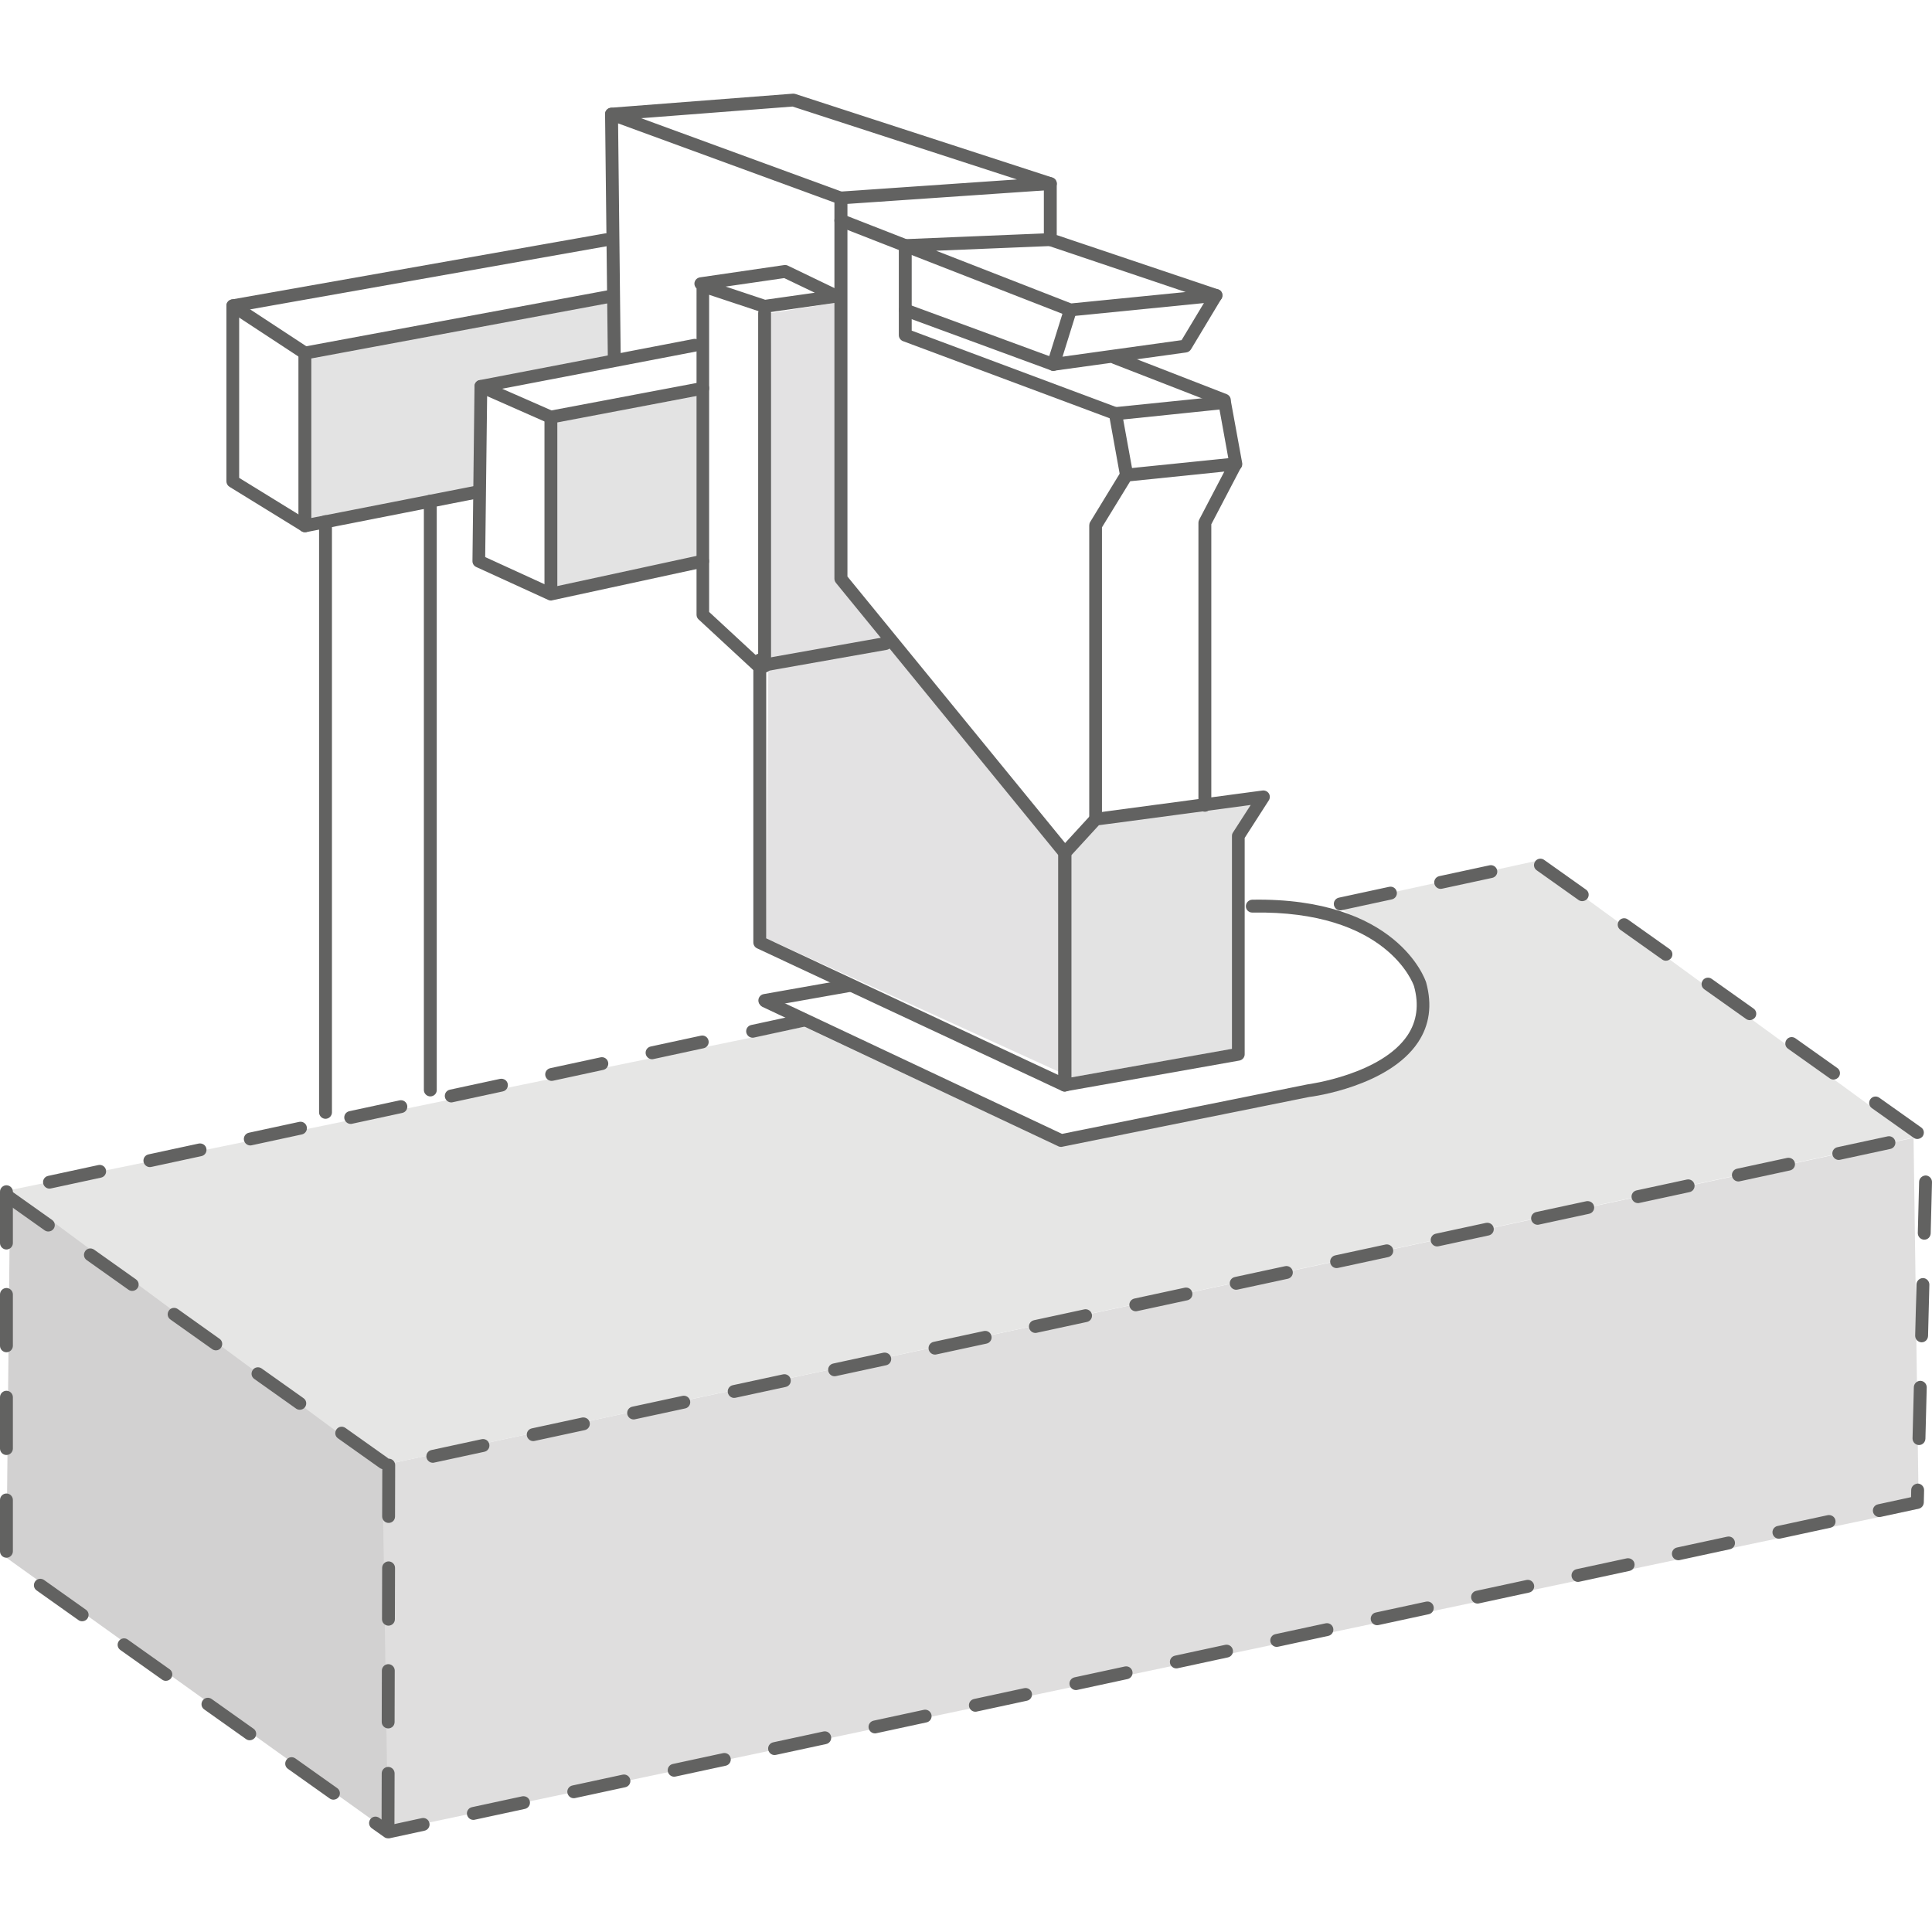 <?xml version="1.0" encoding="utf-8"?>
<!-- Generator: $$$/GeneralStr/196=Adobe Illustrator 27.6.0, SVG Export Plug-In . SVG Version: 6.00 Build 0)  -->
<svg version="1.1" id="Layer_1" xmlns="http://www.w3.org/2000/svg" xmlns:xlink="http://www.w3.org/1999/xlink" x="0px" y="0px"
	 viewBox="0 0 132 132" style="enable-background:new 0 0 132 132;" xml:space="preserve">
<style type="text/css">
	.st0{fill:#E3E3E3;}
	.st1{fill:#E3E2E3;}
	.st2{fill:#D2D1D1;}
	.st3{fill:#DFDEDE;}
	.st4{fill:#E6E6E5;}
	.st5{fill:#626261;}
</style>
<polygon class="st0" points="21.2,24.37 20.6,36.3 32.56,34.07 32.42,26.4 42.41,24.58 42.21,20.15 "/>
<polygon class="st0" points="48.11,26.98 48.12,38.78 38.08,40.45 38.08,28.8 "/>
<polygon class="st0" points="85.45,55.01 74.42,55.98 73.19,58.44 73.19,73.61 84.17,71.67 84.17,57.12 "/>
<polygon class="st1" points="52.68,21.39 52.35,64.11 73.19,73.61 73.19,58.44 57.12,39.81 57.22,20.66 "/>
<polygon class="st2" points="0.69,81.31 0.44,106.43 26.51,125.11 27,100.11 "/>
<polygon class="st3" points="26.12,100.11 26.51,125.11 131.09,103.08 130.74,77.74 "/>
<path class="st4" d="M0.69,81.31l54.25-11.16l17.38,8.16l20.72-4.47c0,0,10.82-5.19-1.9-11.99l13.73-3.01l25.87,18.88L26.12,100.11
	L0.69,81.31z"/>
<g>
	<g>
		<path class="st5" d="M72.75,74.58c-0.06,0-0.13-0.01-0.19-0.04l-20.84-9.75c-0.15-0.07-0.25-0.23-0.25-0.4v-19.3
			c0-0.24,0.2-0.44,0.44-0.44c0.24,0,0.44,0.2,0.44,0.44v19.02l19.96,9.34V58.43l-15.2-18.61c-0.06-0.08-0.1-0.18-0.1-0.28v-25.7
			L42.23,8.43l0.18,16.15c0,0.24-0.19,0.44-0.43,0.44c0,0,0,0-0.01,0c-0.24,0-0.44-0.19-0.44-0.43L41.34,7.8
			c0-0.14,0.07-0.28,0.19-0.36c0.12-0.08,0.27-0.1,0.4-0.05l15.68,5.74c0.17,0.06,0.29,0.23,0.29,0.41v25.85l15.2,18.61
			c0.06,0.08,0.1,0.18,0.1,0.28v15.87c0,0.15-0.08,0.29-0.2,0.37C72.92,74.55,72.84,74.58,72.75,74.58z"/>
	</g>
	<g>
		<path class="st5" d="M72.5,78.36c-0.06,0-0.13-0.01-0.19-0.04L52.11,68.8c-0.22-0.1-0.31-0.36-0.21-0.58
			c0.1-0.22,0.36-0.31,0.58-0.21l20.08,9.46l16.76-3.38c0.08-0.01,5.06-0.68,6.85-3.36c0.64-0.96,0.79-2.09,0.44-3.35
			c-0.06-0.19-1.87-5.2-11.04-5.03c0,0-0.01,0-0.01,0c-0.24,0-0.44-0.19-0.44-0.43c0-0.24,0.19-0.44,0.43-0.45
			c9.87-0.17,11.82,5.42,11.89,5.66c0.42,1.54,0.23,2.91-0.56,4.09c-2.01,3.01-7.22,3.71-7.44,3.73l-16.87,3.4
			C72.56,78.36,72.53,78.36,72.5,78.36z"/>
	</g>
	<g>
		<path class="st5" d="M72.75,74.58c-0.1,0-0.2-0.04-0.28-0.1c-0.1-0.08-0.16-0.21-0.16-0.34V58.27c0-0.11,0.04-0.22,0.12-0.3
			l2.1-2.29c0.07-0.08,0.16-0.12,0.26-0.14l11.47-1.53c0.17-0.02,0.34,0.06,0.43,0.2c0.09,0.14,0.09,0.33,0,0.47l-1.65,2.57v14.78
			c0,0.21-0.15,0.39-0.36,0.43l-11.85,2.1C72.8,74.57,72.78,74.58,72.75,74.58z M73.19,58.44v15.17l10.98-1.95V57.12
			c0-0.08,0.02-0.17,0.07-0.24l1.21-1.88l-10.37,1.38L73.19,58.44z"/>
	</g>
	<g>
		<path class="st5" d="M52.25,68.79c-0.21,0-0.39-0.15-0.43-0.36c-0.04-0.24,0.12-0.47,0.36-0.51l5.77-1.02
			c0.24-0.04,0.47,0.12,0.51,0.36c0.04,0.24-0.12,0.47-0.36,0.51l-5.77,1.02C52.3,68.79,52.28,68.79,52.25,68.79z"/>
	</g>
	<g>
		<path class="st5" d="M74.86,56.41c-0.24,0-0.44-0.2-0.44-0.44V35.9c0-0.08,0.02-0.16,0.06-0.23l2.1-3.44
			c0.07-0.12,0.19-0.19,0.33-0.21l7.46-0.76c0.16-0.01,0.32,0.06,0.41,0.19s0.1,0.31,0.03,0.45l-2.05,3.92v19.2
			c0,0.24-0.2,0.44-0.44,0.44c-0.24,0-0.44-0.2-0.44-0.44V35.71c0-0.07,0.02-0.14,0.05-0.2l1.72-3.29l-6.43,0.66l-1.93,3.15v19.95
			C75.29,56.22,75.1,56.41,74.86,56.41z"/>
	</g>
	<g>
		<path class="st5" d="M76.96,32.9c-0.21,0-0.39-0.15-0.43-0.36l-0.76-4.21c-0.02-0.12,0.01-0.24,0.08-0.34
			c0.07-0.1,0.18-0.16,0.31-0.17l7.46-0.76c0.22-0.02,0.44,0.13,0.48,0.36l0.77,4.21c0.04,0.24-0.11,0.47-0.35,0.51
			c-0.23,0.04-0.47-0.11-0.51-0.35l-0.69-3.81l-6.58,0.68l0.68,3.74c0.04,0.24-0.11,0.47-0.35,0.51
			C77.01,32.9,76.98,32.9,76.96,32.9z"/>
	</g>
	<g>
		<path class="st5" d="M76.19,28.69c-0.05,0-0.1-0.01-0.15-0.03L61.7,23.31c-0.17-0.06-0.29-0.23-0.29-0.41v-5.82l-4.12-1.61
			c-0.23-0.09-0.34-0.34-0.25-0.57c0.09-0.23,0.34-0.34,0.57-0.25l4.4,1.72c0.17,0.07,0.28,0.23,0.28,0.41v5.81l14.05,5.25
			c0.23,0.08,0.34,0.34,0.26,0.56C76.54,28.58,76.37,28.69,76.19,28.69z"/>
	</g>
	<g>
		<path class="st5" d="M57.46,13.97c-0.23,0-0.42-0.18-0.44-0.41c-0.02-0.24,0.17-0.45,0.41-0.47l12.05-0.83L54.15,7.28L41.81,8.23
			c-0.25,0.02-0.45-0.16-0.47-0.4c-0.02-0.24,0.16-0.45,0.4-0.47L54.17,6.4c0.06,0,0.12,0,0.17,0.02l17.56,5.71
			c0.2,0.07,0.33,0.26,0.3,0.47c-0.03,0.21-0.2,0.37-0.41,0.38l-14.31,0.98C57.48,13.97,57.47,13.97,57.46,13.97z"/>
	</g>
	<g>
		<path class="st5" d="M71.97,25.34c-0.05,0-0.1-0.01-0.15-0.03L61.7,21.59c-0.23-0.08-0.34-0.34-0.26-0.56
			c0.08-0.23,0.34-0.34,0.56-0.26l10.01,3.68l8.72-1.21l1.69-2.81l-10.8-3.64c-0.18-0.06-0.3-0.23-0.3-0.42v-3.82
			c0-0.24,0.2-0.44,0.44-0.44c0.24,0,0.44,0.2,0.44,0.44v3.51l11.02,3.71c0.13,0.04,0.23,0.14,0.27,0.26
			c0.05,0.12,0.03,0.26-0.04,0.38l-2.08,3.46c-0.07,0.11-0.18,0.19-0.32,0.21l-9.04,1.25C72.01,25.34,71.99,25.34,71.97,25.34z"/>
	</g>
	<g>
		<path class="st5" d="M73.13,21.62c-0.05,0-0.11-0.01-0.16-0.03l-11.28-4.4c-0.19-0.08-0.31-0.28-0.27-0.48
			c0.03-0.21,0.21-0.36,0.41-0.37l9.91-0.41c0.23-0.02,0.45,0.18,0.46,0.42c0.01,0.24-0.18,0.45-0.42,0.46l-7.82,0.32l9.23,3.6
			l9.85-0.98c0.26-0.02,0.46,0.15,0.48,0.39c0.02,0.24-0.15,0.46-0.39,0.48l-9.95,0.99C73.16,21.62,73.15,21.62,73.13,21.62z"/>
	</g>
	<g>
		<path class="st5" d="M71.97,25.34c-0.04,0-0.09-0.01-0.13-0.02c-0.23-0.07-0.36-0.32-0.29-0.55l1.16-3.72
			c0.07-0.23,0.32-0.36,0.55-0.29c0.23,0.07,0.36,0.32,0.29,0.55l-1.16,3.72C72.33,25.22,72.16,25.34,71.97,25.34z"/>
	</g>
	<g>
		<path class="st5" d="M83.65,27.78c-0.05,0-0.11-0.01-0.16-0.03l-7.46-2.9c-0.23-0.09-0.34-0.34-0.25-0.57s0.34-0.34,0.57-0.25
			l7.46,2.9c0.23,0.09,0.34,0.34,0.25,0.57C83.99,27.67,83.82,27.78,83.65,27.78z"/>
	</g>
	<g>
		<path class="st5" d="M51.82,45.95c-0.11,0-0.22-0.04-0.3-0.12l-3.79-3.51c-0.09-0.08-0.14-0.2-0.14-0.32V19.71
			c-0.07-0.07-0.12-0.16-0.14-0.26c-0.04-0.24,0.13-0.46,0.37-0.5l5.76-0.84c0.09-0.01,0.17,0,0.25,0.04l3.51,1.69
			c0.17,0.08,0.27,0.27,0.24,0.46s-0.18,0.34-0.37,0.37l-4.92,0.7c-0.07,0.01-0.14,0-0.2-0.02l-3.64-1.21v21.67l3.49,3.23l8.49-1.51
			c0.23-0.04,0.47,0.12,0.51,0.36c0.04,0.24-0.12,0.47-0.36,0.51l-8.71,1.54C51.87,45.95,51.85,45.95,51.82,45.95z M49.58,19.58
			l2.7,0.9L55.67,20l-2.09-1L49.58,19.58z"/>
	</g>
	<g>
		<path class="st5" d="M52.24,45.95c-0.24,0-0.44-0.2-0.44-0.44V21.39c0-0.24,0.2-0.44,0.44-0.44c0.24,0,0.44,0.2,0.44,0.44v24.12
			C52.68,45.75,52.49,45.95,52.24,45.95z"/>
	</g>
	<g>
		<path class="st5" d="M37.64,28.95c-0.06,0-0.12-0.01-0.18-0.04l-4.78-2.11c-0.18-0.08-0.28-0.26-0.26-0.45
			c0.02-0.19,0.16-0.35,0.35-0.38l14.61-2.81c0.24-0.05,0.47,0.11,0.51,0.35c0.05,0.24-0.11,0.47-0.35,0.51l-13.23,2.54l3.37,1.48
			l10.26-1.94c0.24-0.04,0.47,0.11,0.51,0.35c0.04,0.24-0.11,0.47-0.35,0.51l-10.39,1.97C37.69,28.95,37.67,28.95,37.64,28.95z"/>
	</g>
	<g>
		<path class="st5" d="M37.64,41.03c-0.06,0-0.12-0.01-0.18-0.04l-4.92-2.25c-0.16-0.07-0.26-0.23-0.26-0.4l0.14-11.94
			c0-0.24,0.19-0.45,0.44-0.43c0.24,0,0.44,0.2,0.43,0.44l-0.14,11.65l4.52,2.07l10.25-2.22c0.24-0.05,0.47,0.1,0.52,0.34
			c0.05,0.24-0.1,0.47-0.34,0.52l-10.39,2.25C37.7,41.03,37.67,41.03,37.64,41.03z"/>
	</g>
	<g>
		<path class="st5" d="M37.64,40.89c-0.24,0-0.44-0.2-0.44-0.44V28.8c0-0.24,0.2-0.44,0.44-0.44c0.24,0,0.44,0.2,0.44,0.44v11.66
			C38.08,40.7,37.88,40.89,37.64,40.89z"/>
	</g>
	<g>
		<path class="st5" d="M20.83,36.36c-0.1,0-0.2-0.03-0.28-0.1c-0.1-0.08-0.16-0.21-0.16-0.34v-11.8c0-0.21,0.15-0.39,0.36-0.43
			L41.7,19.8c0.24-0.04,0.47,0.11,0.51,0.35c0.04,0.24-0.11,0.47-0.35,0.51l-20.59,3.83v10.9l11.12-2.18
			c0.24-0.05,0.47,0.11,0.51,0.35c0.05,0.24-0.11,0.47-0.35,0.51l-11.64,2.29C20.89,36.36,20.86,36.36,20.83,36.36z"/>
	</g>
	<g>
		<path class="st5" d="M20.83,36.36c-0.08,0-0.16-0.02-0.23-0.07l-4.92-3.03c-0.13-0.08-0.21-0.22-0.21-0.37v-12
			c0-0.21,0.15-0.39,0.36-0.43l25.49-4.51c0.24-0.05,0.47,0.12,0.51,0.36c0.04,0.24-0.12,0.47-0.36,0.51l-25.13,4.45v11.38l4.71,2.9
			c0.21,0.13,0.27,0.4,0.14,0.6C21.13,36.29,20.98,36.36,20.83,36.36z"/>
	</g>
	<g>
		<path class="st5" d="M20.83,24.56c-0.08,0-0.17-0.02-0.24-0.07l-4.92-3.23c-0.2-0.13-0.26-0.41-0.13-0.61
			c0.13-0.2,0.41-0.26,0.61-0.13l4.92,3.23c0.2,0.13,0.26,0.41,0.13,0.61C21.12,24.49,20.98,24.56,20.83,24.56z"/>
	</g>
	<g>
		<path class="st5" d="M22.24,76.44c-0.24,0-0.44-0.2-0.44-0.44V35.64c0-0.24,0.2-0.44,0.44-0.44s0.44,0.2,0.44,0.44V76
			C22.68,76.24,22.48,76.44,22.24,76.44z"/>
	</g>
	<g>
		<path class="st5" d="M29.4,74.91c-0.24,0-0.44-0.2-0.44-0.44V34.24c0-0.24,0.2-0.44,0.44-0.44c0.24,0,0.44,0.2,0.44,0.44v40.24
			C29.84,74.72,29.64,74.91,29.4,74.91z"/>
	</g>
	<g>
		<path class="st5" d="M26.51,125.6c-0.09,0-0.18-0.03-0.25-0.08l-0.86-0.61c-0.2-0.14-0.24-0.41-0.1-0.61
			c0.14-0.2,0.41-0.24,0.61-0.1l0.7,0.5l2.21-0.48c0.24-0.05,0.47,0.1,0.52,0.34c0.05,0.24-0.1,0.47-0.34,0.52l-2.4,0.52
			C26.57,125.6,26.54,125.6,26.51,125.6z M32.34,124.34c-0.2,0-0.38-0.14-0.43-0.35c-0.05-0.24,0.1-0.47,0.34-0.52l3.43-0.74
			c0.24-0.04,0.47,0.1,0.52,0.34c0.05,0.24-0.1,0.47-0.34,0.52l-3.43,0.74C32.4,124.34,32.37,124.34,32.34,124.34z M22.78,122.96
			c-0.09,0-0.18-0.03-0.25-0.08l-2.86-2.03c-0.2-0.14-0.24-0.41-0.1-0.61c0.14-0.2,0.41-0.24,0.61-0.1l2.86,2.03
			c0.2,0.14,0.24,0.41,0.1,0.61C23.06,122.89,22.92,122.96,22.78,122.96z M39.2,122.86c-0.2,0-0.38-0.14-0.43-0.35
			c-0.05-0.24,0.1-0.47,0.34-0.52l3.43-0.74c0.24-0.05,0.47,0.1,0.52,0.34c0.05,0.24-0.1,0.47-0.34,0.52l-3.43,0.74
			C39.26,122.86,39.23,122.86,39.2,122.86z M46.06,121.39c-0.2,0-0.38-0.14-0.43-0.35c-0.05-0.24,0.1-0.47,0.34-0.52l3.43-0.74
			c0.24-0.05,0.47,0.1,0.52,0.34c0.05,0.24-0.1,0.47-0.34,0.52l-3.43,0.74C46.12,121.38,46.09,121.39,46.06,121.39z M52.92,119.91
			c-0.2,0-0.38-0.14-0.43-0.35c-0.05-0.24,0.1-0.47,0.34-0.52l3.43-0.74c0.24-0.05,0.47,0.1,0.52,0.34c0.05,0.24-0.1,0.47-0.34,0.52
			l-3.43,0.74C52.98,119.9,52.95,119.91,52.92,119.91z M17.06,118.9c-0.09,0-0.18-0.03-0.25-0.08l-2.86-2.03
			c-0.2-0.14-0.24-0.41-0.1-0.61c0.14-0.2,0.41-0.24,0.61-0.1l2.86,2.03c0.2,0.14,0.24,0.41,0.1,0.61
			C17.33,118.83,17.2,118.9,17.06,118.9z M59.78,118.43c-0.2,0-0.38-0.14-0.43-0.35c-0.05-0.24,0.1-0.47,0.34-0.52l3.43-0.74
			c0.23-0.05,0.47,0.1,0.52,0.34c0.05,0.24-0.1,0.47-0.34,0.52l-3.43,0.74C59.84,118.43,59.81,118.43,59.78,118.43z M66.64,116.95
			c-0.2,0-0.38-0.14-0.43-0.35c-0.05-0.24,0.1-0.47,0.34-0.52l3.43-0.74c0.23-0.05,0.47,0.1,0.52,0.34c0.05,0.24-0.1,0.47-0.34,0.52
			l-3.43,0.74C66.71,116.95,66.67,116.95,66.64,116.95z M73.51,115.47c-0.2,0-0.38-0.14-0.43-0.35c-0.05-0.24,0.1-0.47,0.34-0.52
			l3.43-0.74c0.24-0.05,0.47,0.1,0.52,0.34c0.05,0.24-0.1,0.47-0.34,0.52l-3.43,0.74C73.57,115.47,73.54,115.47,73.51,115.47z
			 M11.33,114.84c-0.09,0-0.18-0.03-0.25-0.08l-2.86-2.03c-0.2-0.14-0.24-0.41-0.1-0.61c0.14-0.2,0.42-0.24,0.61-0.1l2.86,2.03
			c0.2,0.14,0.24,0.41,0.1,0.61C11.61,114.77,11.47,114.84,11.33,114.84z M80.37,113.99c-0.2,0-0.38-0.14-0.43-0.35
			c-0.05-0.24,0.1-0.47,0.34-0.52l3.43-0.74c0.24-0.05,0.47,0.1,0.52,0.34c0.05,0.24-0.1,0.47-0.34,0.52l-3.43,0.74
			C80.43,113.99,80.4,113.99,80.37,113.99z M87.23,112.52c-0.2,0-0.38-0.14-0.43-0.35c-0.05-0.24,0.1-0.47,0.34-0.52l3.43-0.74
			c0.24-0.05,0.47,0.1,0.52,0.34c0.05,0.24-0.1,0.47-0.34,0.52l-3.43,0.74C87.29,112.51,87.26,112.52,87.23,112.52z M94.09,111.04
			c-0.2,0-0.38-0.14-0.43-0.35c-0.05-0.24,0.1-0.47,0.34-0.52l3.43-0.74c0.25-0.05,0.47,0.1,0.52,0.34c0.05,0.24-0.1,0.47-0.34,0.52
			l-3.43,0.74C94.15,111.03,94.12,111.04,94.09,111.04z M5.61,110.77c-0.09,0-0.18-0.03-0.25-0.08l-2.86-2.03
			c-0.2-0.14-0.24-0.41-0.1-0.61c0.14-0.2,0.41-0.24,0.61-0.1l2.86,2.03c0.2,0.14,0.24,0.41,0.1,0.61
			C5.88,110.71,5.75,110.77,5.61,110.77z M100.95,109.56c-0.2,0-0.38-0.14-0.43-0.35c-0.05-0.24,0.1-0.47,0.34-0.52l3.43-0.74
			c0.24-0.05,0.47,0.1,0.52,0.34c0.05,0.24-0.1,0.47-0.34,0.52l-3.43,0.74C101.01,109.56,100.98,109.56,100.95,109.56z
			 M107.81,108.08c-0.2,0-0.38-0.14-0.43-0.35c-0.05-0.24,0.1-0.47,0.34-0.52l3.43-0.74c0.23-0.04,0.47,0.1,0.52,0.34
			c0.05,0.24-0.1,0.47-0.34,0.52l-3.43,0.74C107.87,108.08,107.84,108.08,107.81,108.08z M114.67,106.6c-0.2,0-0.38-0.14-0.43-0.35
			c-0.05-0.24,0.1-0.47,0.34-0.52l3.43-0.74c0.25-0.05,0.47,0.1,0.52,0.34c0.05,0.24-0.1,0.47-0.34,0.52l-3.43,0.74
			C114.74,106.6,114.7,106.6,114.67,106.6z M0.44,106.43c-0.24,0-0.44-0.2-0.44-0.44v-3.51c0-0.24,0.2-0.44,0.44-0.44
			s0.44,0.2,0.44,0.44v3.51C0.88,106.23,0.68,106.43,0.44,106.43z M121.54,105.13c-0.2,0-0.38-0.14-0.43-0.35
			c-0.05-0.24,0.1-0.47,0.34-0.52l3.43-0.74c0.23-0.04,0.47,0.1,0.52,0.34c0.05,0.24-0.1,0.47-0.34,0.52l-3.43,0.74
			C121.6,105.12,121.57,105.13,121.54,105.13z M128.4,103.65c-0.2,0-0.38-0.14-0.43-0.35c-0.05-0.24,0.1-0.47,0.34-0.52l2.26-0.49
			l0.01-0.5c0.01-0.24,0.21-0.41,0.45-0.43c0.24,0.01,0.43,0.21,0.43,0.45l-0.02,0.85c-0.01,0.2-0.15,0.38-0.35,0.42l-2.6,0.56
			C128.46,103.64,128.43,103.65,128.4,103.65z M0.44,99.41C0.2,99.41,0,99.21,0,98.97v-3.51c0-0.24,0.2-0.44,0.44-0.44
			s0.44,0.2,0.44,0.44v3.51C0.88,99.21,0.68,99.41,0.44,99.41z M131.11,98.73c0,0-0.01,0-0.01,0c-0.24-0.01-0.43-0.21-0.43-0.45
			l0.09-3.51c0.01-0.24,0.21-0.43,0.45-0.43c0.24,0.01,0.43,0.21,0.43,0.45l-0.09,3.51C131.54,98.54,131.35,98.73,131.11,98.73z
			 M0.44,92.39C0.2,92.39,0,92.19,0,91.95v-3.51C0,88.2,0.2,88,0.44,88s0.44,0.2,0.44,0.44v3.51C0.88,92.19,0.68,92.39,0.44,92.39z
			 M131.29,91.71c0,0-0.01,0-0.01,0c-0.24-0.01-0.43-0.21-0.43-0.45l0.09-3.51c0.01-0.24,0.21-0.43,0.45-0.43
			c0.24,0.01,0.43,0.21,0.43,0.45l-0.09,3.51C131.72,91.52,131.53,91.71,131.29,91.71z M0.44,85.37C0.2,85.37,0,85.17,0,84.93v-3.51
			c0-0.24,0.2-0.44,0.44-0.44s0.44,0.2,0.44,0.44v3.51C0.88,85.17,0.68,85.37,0.44,85.37z M131.47,84.7c0,0-0.01,0-0.01,0
			c-0.24-0.01-0.43-0.21-0.43-0.45l0.09-3.51c0.01-0.24,0.21-0.42,0.45-0.43c0.24,0.01,0.43,0.21,0.43,0.45l-0.09,3.51
			C131.9,84.51,131.71,84.7,131.47,84.7z"/>
	</g>
	<g>
		<path class="st5" d="M26.2,100.38c-0.09,0-0.18-0.03-0.25-0.08l-2.86-2.03c-0.2-0.14-0.24-0.41-0.1-0.61
			c0.14-0.2,0.41-0.24,0.61-0.1l2.86,2.03c0.2,0.14,0.24,0.41,0.1,0.61C26.47,100.32,26.34,100.38,26.2,100.38z M29.57,99.94
			c-0.2,0-0.38-0.14-0.43-0.35c-0.05-0.24,0.1-0.47,0.34-0.52l3.43-0.74c0.24-0.05,0.47,0.1,0.52,0.34c0.05,0.24-0.1,0.47-0.34,0.52
			l-3.43,0.74C29.63,99.94,29.6,99.94,29.57,99.94z M36.43,98.46c-0.2,0-0.38-0.14-0.43-0.35c-0.05-0.24,0.1-0.47,0.34-0.52
			l3.43-0.74c0.24-0.04,0.47,0.1,0.52,0.34c0.05,0.24-0.1,0.47-0.34,0.52l-3.43,0.74C36.49,98.46,36.46,98.46,36.43,98.46z
			 M43.29,96.98c-0.2,0-0.38-0.14-0.43-0.35c-0.05-0.24,0.1-0.47,0.34-0.52l3.43-0.74c0.24-0.05,0.47,0.1,0.52,0.34
			c0.05,0.24-0.1,0.47-0.34,0.52l-3.43,0.74C43.36,96.98,43.32,96.98,43.29,96.98z M20.48,96.32c-0.09,0-0.18-0.03-0.25-0.08
			l-2.86-2.03c-0.2-0.14-0.24-0.41-0.1-0.61c0.14-0.2,0.41-0.24,0.61-0.1l2.86,2.03c0.2,0.14,0.24,0.41,0.1,0.61
			C20.75,96.26,20.61,96.32,20.48,96.32z M50.16,95.51c-0.2,0-0.38-0.14-0.43-0.35c-0.05-0.24,0.1-0.47,0.34-0.52l3.43-0.74
			c0.24-0.05,0.47,0.1,0.52,0.34c0.05,0.24-0.1,0.47-0.34,0.52l-3.43,0.74C50.22,95.5,50.19,95.51,50.16,95.51z M57.02,94.03
			c-0.2,0-0.38-0.14-0.43-0.35c-0.05-0.24,0.1-0.47,0.34-0.52l3.43-0.74c0.24-0.04,0.47,0.1,0.52,0.34c0.05,0.24-0.1,0.47-0.34,0.52
			l-3.43,0.74C57.08,94.02,57.05,94.03,57.02,94.03z M63.88,92.55c-0.2,0-0.38-0.14-0.43-0.35c-0.05-0.24,0.1-0.47,0.34-0.52
			l3.43-0.74c0.24-0.05,0.47,0.1,0.52,0.34c0.05,0.24-0.1,0.47-0.34,0.52l-3.43,0.74C63.94,92.55,63.91,92.55,63.88,92.55z
			 M14.75,92.26c-0.09,0-0.18-0.03-0.25-0.08l-2.86-2.03c-0.2-0.14-0.24-0.41-0.1-0.61c0.14-0.2,0.41-0.24,0.61-0.1L15,91.47
			c0.2,0.14,0.24,0.41,0.1,0.61C15.02,92.2,14.89,92.26,14.75,92.26z M70.74,91.07c-0.2,0-0.38-0.14-0.43-0.35
			c-0.05-0.24,0.1-0.47,0.34-0.52l3.43-0.74c0.23-0.05,0.47,0.1,0.52,0.34c0.05,0.24-0.1,0.47-0.34,0.52l-3.43,0.74
			C70.8,91.07,70.77,91.07,70.74,91.07z M77.6,89.59c-0.2,0-0.38-0.14-0.43-0.35c-0.05-0.24,0.1-0.47,0.34-0.52l3.43-0.74
			c0.25-0.05,0.47,0.1,0.52,0.34c0.05,0.24-0.1,0.47-0.34,0.52l-3.43,0.74C77.66,89.59,77.63,89.59,77.6,89.59z M9.03,88.2
			c-0.09,0-0.18-0.03-0.25-0.08l-2.86-2.03c-0.2-0.14-0.24-0.41-0.1-0.61c0.14-0.2,0.41-0.24,0.61-0.1l2.86,2.03
			c0.2,0.14,0.24,0.41,0.1,0.61C9.3,88.14,9.16,88.2,9.03,88.2z M84.46,88.12c-0.2,0-0.38-0.14-0.43-0.35
			c-0.05-0.24,0.1-0.47,0.34-0.52l3.43-0.74c0.24-0.05,0.47,0.1,0.52,0.34c0.05,0.24-0.1,0.47-0.34,0.52l-3.43,0.74
			C84.53,88.11,84.49,88.12,84.46,88.12z M91.32,86.64c-0.2,0-0.38-0.14-0.43-0.35c-0.05-0.24,0.1-0.47,0.34-0.52l3.43-0.74
			c0.23-0.05,0.47,0.1,0.52,0.34c0.05,0.24-0.1,0.47-0.34,0.52l-3.43,0.74C91.39,86.63,91.35,86.64,91.32,86.64z M98.19,85.16
			c-0.2,0-0.38-0.14-0.43-0.35c-0.05-0.24,0.1-0.47,0.34-0.52l3.43-0.74c0.24-0.04,0.47,0.1,0.52,0.34c0.05,0.24-0.1,0.47-0.34,0.52
			l-3.43,0.74C98.25,85.15,98.22,85.16,98.19,85.16z M3.3,84.14c-0.09,0-0.18-0.03-0.25-0.08l-2.86-2.03
			c-0.2-0.14-0.24-0.41-0.1-0.61c0.14-0.2,0.41-0.24,0.61-0.1l2.86,2.03c0.2,0.14,0.24,0.41,0.1,0.61
			C3.57,84.08,3.44,84.14,3.3,84.14z M105.05,83.68c-0.2,0-0.38-0.14-0.43-0.35c-0.05-0.24,0.1-0.47,0.34-0.52l3.43-0.74
			c0.23-0.04,0.47,0.1,0.52,0.34c0.05,0.24-0.1,0.47-0.34,0.52l-3.43,0.74C105.11,83.68,105.08,83.68,105.05,83.68z M111.91,82.2
			c-0.2,0-0.38-0.14-0.43-0.35c-0.05-0.24,0.1-0.47,0.34-0.52l3.43-0.74c0.24-0.05,0.47,0.1,0.52,0.34c0.05,0.24-0.1,0.47-0.34,0.52
			L112,82.19C111.97,82.2,111.94,82.2,111.91,82.2z M118.77,80.72c-0.2,0-0.38-0.14-0.43-0.35c-0.05-0.24,0.1-0.47,0.34-0.52
			l3.43-0.74c0.24-0.04,0.47,0.1,0.52,0.34c0.05,0.24-0.1,0.47-0.34,0.52l-3.43,0.74C118.83,80.72,118.8,80.72,118.77,80.72z
			 M125.63,79.25c-0.2,0-0.38-0.14-0.43-0.35c-0.05-0.24,0.1-0.47,0.34-0.52l3.43-0.74c0.23-0.05,0.47,0.1,0.52,0.34
			c0.05,0.24-0.1,0.47-0.34,0.52l-3.43,0.74C125.69,79.24,125.66,79.25,125.63,79.25z"/>
	</g>
	<g>
		<path class="st5" d="M26.51,125.11C26.51,125.11,26.51,125.11,26.51,125.11c-0.24,0-0.44-0.2-0.44-0.44l0.01-3.51
			c0-0.24,0.2-0.44,0.44-0.44c0,0,0,0,0,0c0.24,0,0.44,0.2,0.44,0.44l-0.01,3.51C26.95,124.91,26.75,125.11,26.51,125.11z
			 M26.52,118.09C26.52,118.09,26.52,118.09,26.52,118.09c-0.24,0-0.44-0.2-0.44-0.44l0.01-3.51c0-0.24,0.2-0.44,0.44-0.44
			c0,0,0,0,0,0c0.24,0,0.44,0.2,0.44,0.44l-0.01,3.51C26.96,117.9,26.77,118.09,26.52,118.09z M26.54,111.07
			C26.54,111.07,26.54,111.07,26.54,111.07c-0.24,0-0.44-0.2-0.44-0.44l0.01-3.51c0-0.24,0.2-0.44,0.44-0.44c0,0,0,0,0,0
			c0.24,0,0.44,0.2,0.44,0.44l-0.01,3.51C26.98,110.88,26.78,111.07,26.54,111.07z M26.55,104.05
			C26.55,104.05,26.55,104.05,26.55,104.05c-0.24,0-0.44-0.2-0.44-0.44l0.01-3.51c0-0.24,0.2-0.42,0.44-0.44
			c0.24,0,0.44,0.2,0.44,0.44l-0.01,3.51C26.99,103.86,26.8,104.05,26.55,104.05z"/>
	</g>
	<g>
		<path class="st5" d="M3.38,81.21c-0.2,0-0.38-0.14-0.43-0.35c-0.05-0.24,0.1-0.47,0.34-0.52l3.43-0.74
			c0.24-0.05,0.47,0.1,0.52,0.34c0.05,0.24-0.1,0.47-0.34,0.52L3.47,81.2C3.44,81.2,3.41,81.21,3.38,81.21z M10.24,79.74
			c-0.2,0-0.38-0.14-0.43-0.35c-0.05-0.24,0.1-0.47,0.34-0.52l3.43-0.74c0.24-0.04,0.47,0.1,0.52,0.34c0.05,0.24-0.1,0.47-0.34,0.52
			l-3.43,0.74C10.3,79.73,10.27,79.74,10.24,79.74z M17.1,78.26c-0.2,0-0.38-0.14-0.43-0.35c-0.05-0.24,0.1-0.47,0.34-0.52
			l3.43-0.74c0.24-0.05,0.47,0.1,0.52,0.34c0.05,0.24-0.1,0.47-0.34,0.52l-3.43,0.74C17.16,78.26,17.13,78.26,17.1,78.26z
			 M23.96,76.79c-0.2,0-0.38-0.14-0.43-0.35c-0.05-0.24,0.1-0.47,0.34-0.52l3.43-0.74c0.24-0.05,0.47,0.1,0.52,0.34
			c0.05,0.24-0.1,0.47-0.34,0.52l-3.43,0.74C24.03,76.79,23.99,76.79,23.96,76.79z M30.83,75.32c-0.2,0-0.38-0.14-0.43-0.35
			c-0.05-0.24,0.1-0.47,0.34-0.52l3.43-0.74c0.24-0.04,0.47,0.1,0.52,0.34c0.05,0.24-0.1,0.47-0.34,0.52l-3.43,0.74
			C30.89,75.32,30.86,75.32,30.83,75.32z M37.69,73.85c-0.2,0-0.38-0.14-0.43-0.35c-0.05-0.24,0.1-0.47,0.34-0.52l3.43-0.74
			c0.24-0.05,0.47,0.1,0.52,0.34c0.05,0.24-0.1,0.47-0.34,0.52l-3.43,0.74C37.75,73.84,37.72,73.85,37.69,73.85z M44.55,72.37
			c-0.2,0-0.38-0.14-0.43-0.35c-0.05-0.24,0.1-0.47,0.34-0.52l3.43-0.74c0.24-0.05,0.47,0.1,0.52,0.34c0.05,0.24-0.1,0.47-0.34,0.52
			l-3.43,0.74C44.61,72.37,44.58,72.37,44.55,72.37z M51.42,70.9c-0.2,0-0.38-0.14-0.43-0.35c-0.05-0.24,0.1-0.47,0.34-0.52
			l3.43-0.74c0.24-0.04,0.47,0.1,0.52,0.34c0.05,0.24-0.1,0.47-0.34,0.52l-3.43,0.74C51.48,70.9,51.45,70.9,51.42,70.9z"/>
	</g>
	<g>
		<path class="st5" d="M131,77.82c-0.09,0-0.18-0.03-0.25-0.08l-2.86-2.03c-0.2-0.14-0.24-0.41-0.1-0.61
			c0.14-0.2,0.42-0.24,0.61-0.1l2.86,2.03c0.2,0.14,0.24,0.41,0.1,0.61C131.27,77.75,131.13,77.82,131,77.82z M125.27,73.76
			c-0.09,0-0.18-0.03-0.25-0.08l-2.86-2.03c-0.2-0.14-0.24-0.41-0.1-0.61c0.14-0.2,0.41-0.24,0.61-0.1l2.86,2.03
			c0.2,0.14,0.24,0.41,0.1,0.61C125.54,73.69,125.41,73.76,125.27,73.76z M119.55,69.7c-0.09,0-0.18-0.03-0.25-0.08l-2.86-2.03
			c-0.2-0.14-0.24-0.41-0.1-0.61c0.14-0.2,0.42-0.24,0.61-0.1l2.86,2.03c0.2,0.14,0.24,0.41,0.1,0.61
			C119.82,69.63,119.68,69.7,119.55,69.7z M113.82,65.64c-0.09,0-0.18-0.03-0.25-0.08l-2.86-2.03c-0.2-0.14-0.24-0.41-0.1-0.61
			c0.14-0.2,0.42-0.24,0.61-0.1l2.86,2.03c0.2,0.14,0.24,0.41,0.1,0.61C114.09,65.57,113.96,65.64,113.82,65.64z M91.57,62.2
			c-0.2,0-0.38-0.14-0.43-0.35c-0.05-0.24,0.1-0.47,0.34-0.52l3.43-0.74c0.25-0.05,0.47,0.1,0.52,0.34c0.05,0.24-0.1,0.47-0.34,0.52
			l-3.43,0.74C91.63,62.2,91.6,62.2,91.57,62.2z M108.1,61.57c-0.09,0-0.18-0.03-0.25-0.08l-2.86-2.03c-0.2-0.14-0.24-0.41-0.1-0.61
			c0.14-0.2,0.42-0.24,0.61-0.1l2.86,2.03c0.2,0.14,0.24,0.41,0.1,0.61C108.37,61.51,108.23,61.57,108.1,61.57z M98.43,60.73
			c-0.2,0-0.38-0.14-0.43-0.35c-0.05-0.24,0.1-0.47,0.34-0.52l3.43-0.74c0.23-0.05,0.47,0.1,0.52,0.34c0.05,0.24-0.1,0.47-0.34,0.52
			l-3.43,0.74C98.5,60.72,98.46,60.73,98.43,60.73z"/>
	</g>
</g>
</svg>
